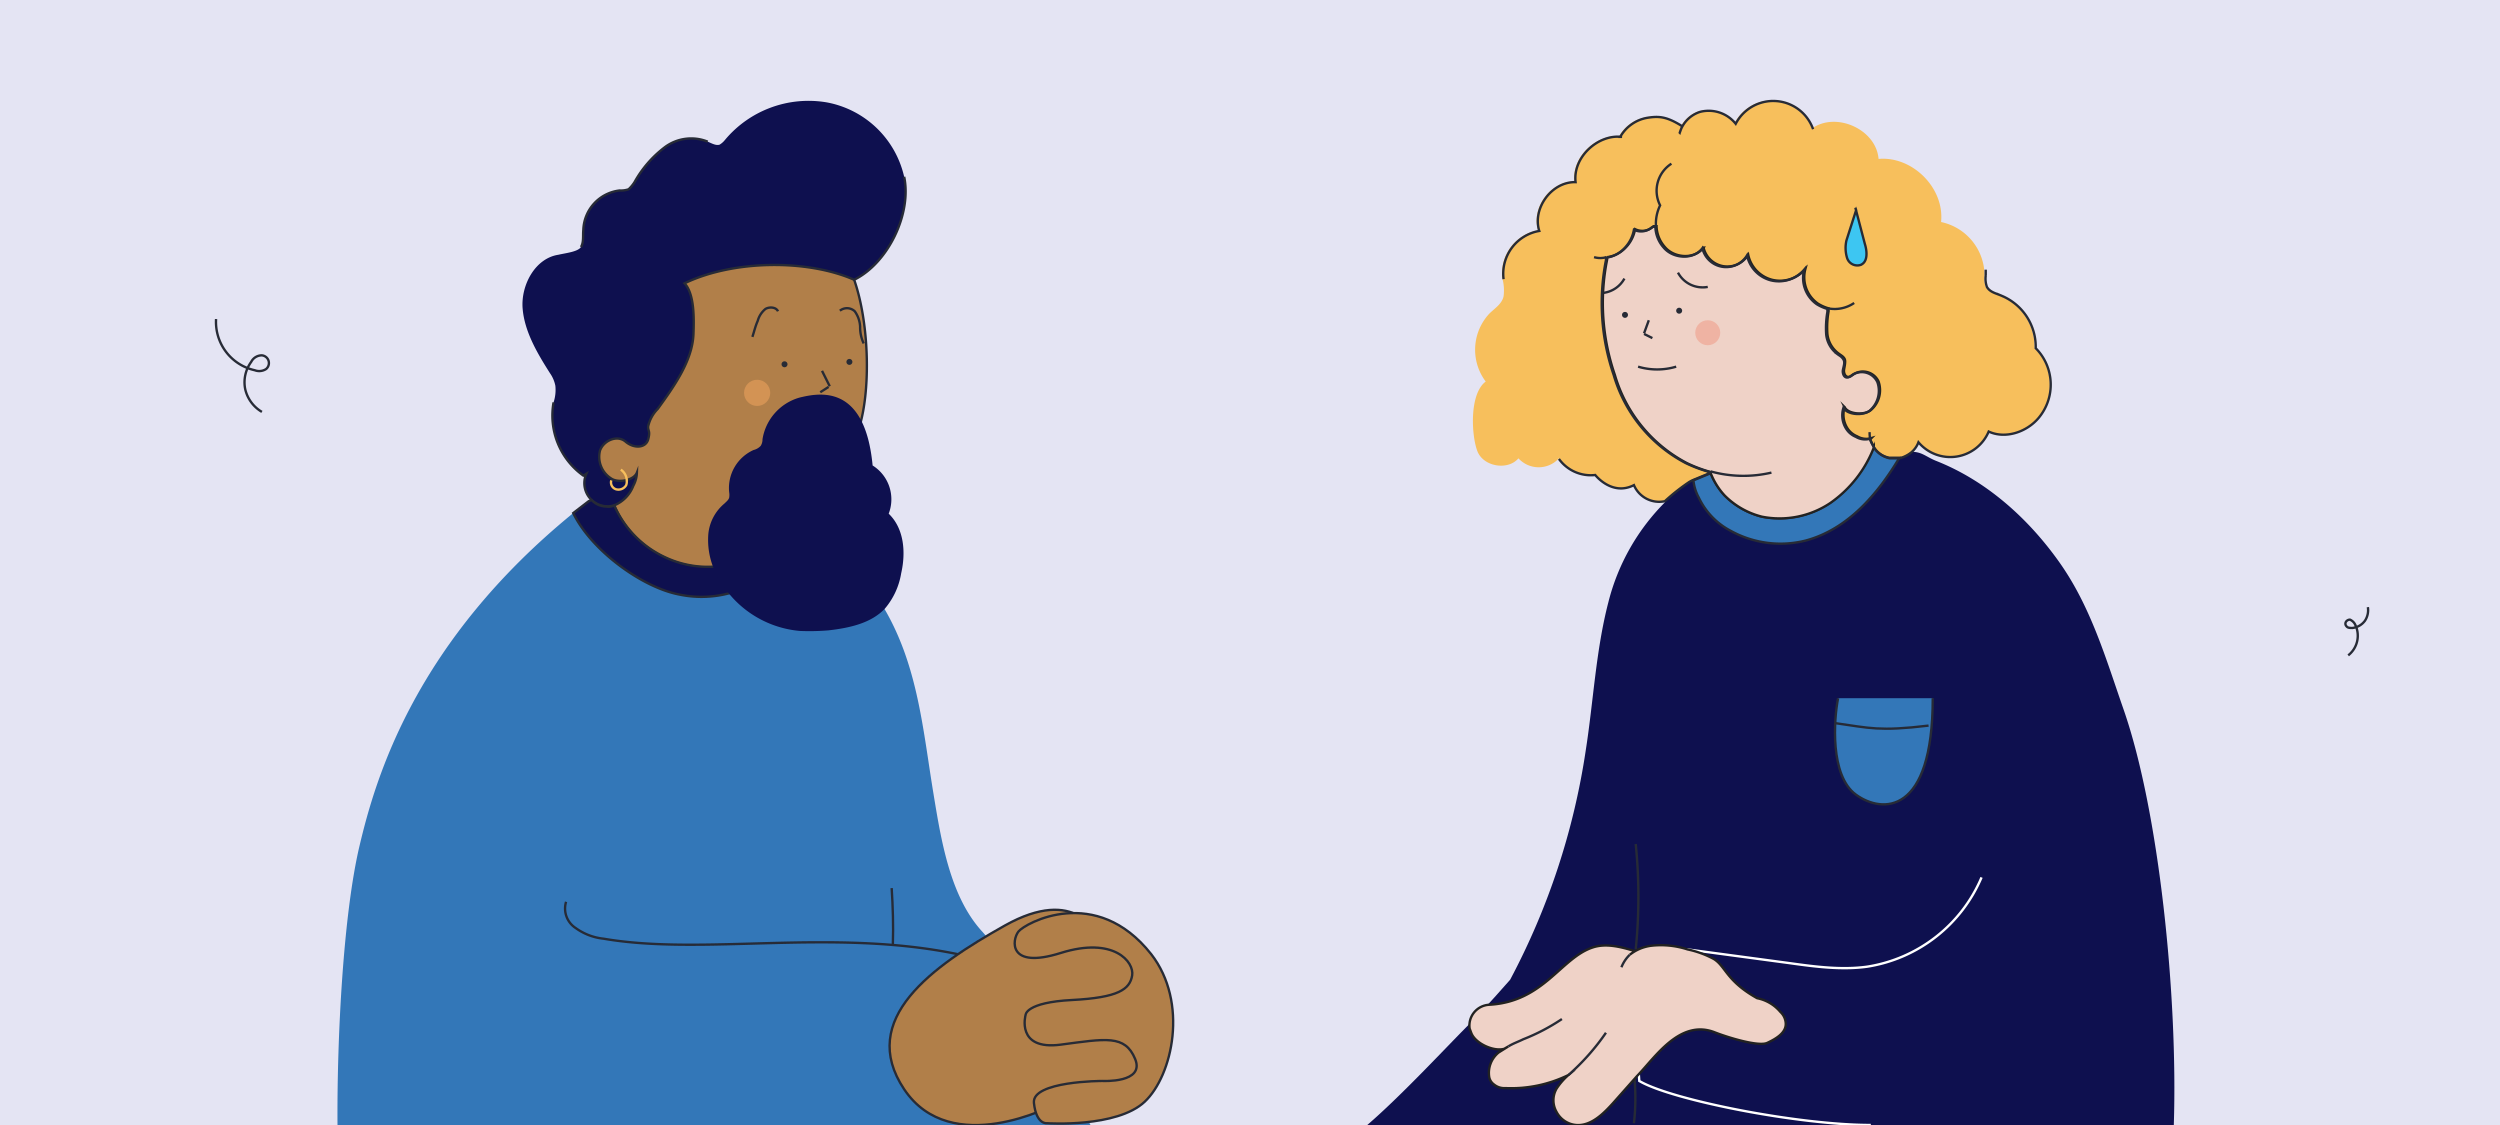 <svg id="Capa_1" data-name="Capa 1" xmlns="http://www.w3.org/2000/svg" viewBox="0 0 420 189"><defs><style>.cls-1{fill:#e4e4f3;}.cls-2{fill:#46c8a0;}.cls-15,.cls-17,.cls-2,.cls-4,.cls-5,.cls-7,.cls-9{stroke:#272b36;}.cls-10,.cls-13,.cls-15,.cls-16,.cls-17,.cls-2,.cls-4,.cls-5,.cls-7,.cls-9{stroke-miterlimit:10;stroke-width:0.4px;}.cls-3,.cls-9{fill:#3377b8;}.cls-16,.cls-4{fill:none;}.cls-5{fill:#b17f49;}.cls-6,.cls-7{fill:#f7bf5c;}.cls-13,.cls-15,.cls-8{fill:#0e104f;}.cls-10{fill:#efd2c7;stroke:#222221;}.cls-11{fill:#272b36;}.cls-12{fill:#efb3a3;}.cls-13{stroke:#fff;}.cls-14{fill:#d39354;}.cls-16{stroke:#f7bf5c;}.cls-17{fill:#3dc6f2;}</style></defs><rect class="cls-1" width="420" height="189"/><path class="cls-2" d="M101.9,85.1A3.4,3.4,0,0,1,99.4,84l2.6-.9,4.4-1.5,4.7-1.6,12.8,4.1,4.5,3.3.9.7h.2v.4c.1,3-2.9,5.2-5.7,6a16.8,16.8,0,0,1-12.1-.9,17.2,17.2,0,0,1-8.5-8.7h0A2,2,0,0,1,101.9,85.1Z"/><path class="cls-3" d="M183.2,189H56.7c-.1-15,1-35.5,3.7-46.9s9.3-34.2,35.9-55.9c3,6.2,11.5,12.5,17.9,13.7a18.2,18.2,0,0,0,11.7-1.5,19.1,19.1,0,0,0,8.5-8.6,21.2,21.2,0,0,1,3.1,1.4c7.1,3.7,11.8,10.9,14.5,18.5s3.5,15.6,4.8,23.5,2.8,17.5,8.3,23.4l.6.7,6.6,11.9h0l2.9,5.2,3.7,6.6,1.5,2.8,2,3.7Z"/><path class="cls-4" d="M95.1,151.5a3.9,3.9,0,0,0,1.6,4.4,9.7,9.7,0,0,0,4.7,1.8c16.8,2.9,38.3-1.8,59.5,2.6"/><path class="cls-4" d="M149.8,149.2c.2,3.1.3,6.3.2,9.4"/><path class="cls-5" d="M145,69.1c-1.2,6.5-4.7,12.7-10.3,16.4a19.2,19.2,0,0,1-5.2,2.5v.6c.1,3-2.9,5.2-5.7,6a16.8,16.8,0,0,1-12.1-.9,17.2,17.2,0,0,1-8.5-8.7h0L102,83.1l-1.3-1.8-2.9-6.2,2.2-4.6L99.3,57l9.2-13.1,14.3-5.1L140,42.6l3.5,4.4C145.7,53.3,146.2,62.6,145,69.1Z"/><path class="cls-5" d="M184.3,157.1s-3.4-8.4-15.5-1.6S144,171.2,151.9,183s25.2,2.6,25.2,2.6l13.8-3,3.5-10.8-2.6-10.4Z"/><path class="cls-5" d="M175.9,188.7s11.7.8,16.4-3.6,7.4-16.7,1.1-24.8c-9.3-11.8-21.2-5.2-22.3-3.8s-1.8,6.4,7.1,3.6,12.4,1.5,12,3.8-2.3,3.7-10.1,4.1-7.8,2.5-7.8,2.5-1.7,6,5.9,5,10.8-1.7,12.5,2.4-5.5,3.7-5.5,3.7-11.9,0-11.5,3.7S175.9,188.7,175.9,188.7Z"/><path class="cls-6" d="M342.5,70.1c-2,2.4-5.6,3.6-8.4,2.3a7,7,0,0,1-11.8,1.8,4.1,4.1,0,0,1-1.2,1.7,5.4,5.4,0,0,1-2,1h-1.6a4,4,0,0,1-2.7-1.9,6.7,6.7,0,0,1-.6-1.2v-.2h0a3,3,0,0,1-2.4-.3,3.5,3.5,0,0,1-1.6-1.3,4.2,4.2,0,0,1-.5-3.6c.6,1.2,3.3,1.4,4.4.5a4.4,4.4,0,0,0,1.3-4.8,2.9,2.9,0,0,0-4.5-1c-1,.7-1.4-.4-1.3-1s.4-1.3.1-1.8-.6-.6-1-.9a4.7,4.7,0,0,1-1.9-3.3,15.9,15.9,0,0,1,.2-3.8v-.5a7.1,7.1,0,0,1-1.8-.8,5.4,5.4,0,0,1-2.1-5.8,5.6,5.6,0,0,1-5.6,1.8,5.5,5.5,0,0,1-4-4.2,4.1,4.1,0,0,1-7.5-1.2c-1.5,2-4.9,1.8-6.5-.1a5.5,5.5,0,0,1-1.4-3.5h-.5a2.7,2.7,0,0,1-3.1.5,6,6,0,0,1-2.4,3.8,5,5,0,0,1-2.3.9v.4a37.2,37.2,0,0,0,1.3,19.3,24.4,24.4,0,0,0,12.1,14.8,23.7,23.7,0,0,0,4,1.5h0v.2l-2.9,1.2-.4.2a33.9,33.9,0,0,0-4.2,3.3,4.6,4.6,0,0,1-5.2-2.7c-3.7,1.9-6.5-1.7-6.5-1.7a6.6,6.6,0,0,1-6.1-2.7,4.6,4.6,0,0,1-6.8,0c-1.8,2.1-5.9,1.4-6.9-1.2s-1.4-9.6,1.4-11.7a8.9,8.9,0,0,1,.6-11.4c.9-.9,2.1-1.6,2.4-2.9a7.6,7.6,0,0,0-.2-3,7.3,7.3,0,0,1,6-8.1c-1.2-3.8,2.1-8.3,6.1-8.2-.5-4.2,3.8-8.1,7.8-7.6h-.3a6.5,6.5,0,0,1,4.5-3.2c1.9-.3,3.2-.3,5.9,1.4l-.4,1.1a5.2,5.2,0,0,1,3.4-3.5,5.8,5.8,0,0,1,6,2,7.1,7.1,0,0,1,13,.9c4-2.9,10.8.1,11.2,5.1,5.7-.5,11.1,4.9,10.5,10.6a9.2,9.2,0,0,1,7.3,9,4.1,4.1,0,0,0,.2,1.9c.5.9,1.6,1.1,2.5,1.5a9.3,9.3,0,0,1,5.7,8.8h0A8.7,8.7,0,0,1,342.5,70.1Z"/><path class="cls-7" d="M284.5,80.7a7.5,7.5,0,0,0,.9,2.9l-5.4.6h-.1a33.9,33.9,0,0,1,4.2-3.3Z"/><path class="cls-8" d="M365.2,189H229.7c5.7-4.9,13.3-13.1,16.9-16.7l.4-.5,3.3-3.4,1-1.1,2.4-2.7a119.5,119.5,0,0,0,12.7-38.5c1.3-8.3,1.7-16.8,3.8-24.9a36.3,36.3,0,0,1,9.7-17,33.9,33.9,0,0,1,4.2-3.3l.4-.2a7.5,7.5,0,0,0,.9,2.9,12.2,12.2,0,0,0,5.4,5.6,17.3,17.3,0,0,0,12.6,1.6c7-1.9,12-7.7,15.7-13.9a5.4,5.4,0,0,0,2-1c1.8,0,2.4.8,4.1,1.5,8.4,3.3,15.5,9.6,20.8,17.1s7.8,16.2,10.8,24.8C362.7,136.3,365.9,167.2,365.2,189Z"/><path class="cls-9" d="M319.1,76.9c-3.7,6.2-8.7,12-15.7,13.9a17.3,17.3,0,0,1-12.6-1.6,12.2,12.2,0,0,1-5.4-5.6,7.5,7.5,0,0,1-.9-2.9l2.9-1.2a12,12,0,0,0,2.3,3.7,13.4,13.4,0,0,0,6.3,3.6,15.3,15.3,0,0,0,11.4-2.3,20.3,20.3,0,0,0,7.3-9.3V75a4,4,0,0,0,2.7,1.9Z"/><path class="cls-10" d="M314.2,73.8a6.7,6.7,0,0,0,.6,1.2v.2a20.3,20.3,0,0,1-7.3,9.3A15.3,15.3,0,0,1,296,86.8a13.4,13.4,0,0,1-6.3-3.6,12,12,0,0,1-2.3-3.7v-.2h0a23.7,23.7,0,0,1-4-1.5,24.4,24.4,0,0,1-12.1-14.8A37.2,37.2,0,0,1,270,43.6v-.4a5,5,0,0,0,2.3-.9,6,6,0,0,0,2.4-3.8,2.7,2.7,0,0,0,3.1-.5h.5a5.5,5.5,0,0,0,1.4,3.5c1.6,1.9,5,2.1,6.5.1a4.1,4.1,0,0,0,7.5,1.2,5.5,5.5,0,0,0,4,4.2,5.6,5.6,0,0,0,5.6-1.8,5.4,5.4,0,0,0,2.1,5.8,7.1,7.1,0,0,0,1.8.8v.5a15.9,15.9,0,0,0-.2,3.8,4.7,4.7,0,0,0,1.9,3.3c.4.3.8.5,1,.9s0,1.2-.1,1.8.3,1.7,1.3,1a2.9,2.9,0,0,1,4.5,1,4.4,4.4,0,0,1-1.3,4.8c-1.1.9-3.8.7-4.4-.5a4.2,4.2,0,0,0,.5,3.6,3.5,3.5,0,0,0,1.6,1.3,3,3,0,0,0,2.4.3h0Z"/><path class="cls-4" d="M277,53.8l-.8,2.2"/><path class="cls-4" d="M276.2,56.1l1.4.7"/><path class="cls-11" d="M273,53.4a.5.5,0,0,0,0-1,.5.5,0,0,0,0,1Z"/><path class="cls-11" d="M282.1,52.7a.5.5,0,0,0,0-1,.5.5,0,1,0,0,1Z"/><path class="cls-4" d="M307.1,51.8a5.8,5.8,0,0,0,4.4-.9"/><path class="cls-4" d="M280.8,27.5a5.4,5.4,0,0,0-1.9,7,7.1,7.1,0,0,0-.7,3.5"/><path class="cls-4" d="M267.8,43.2a3.7,3.7,0,0,0,2.1,0"/><path class="cls-4" d="M314.2,73.8a4.9,4.9,0,0,1-.1-1.2"/><circle class="cls-12" cx="286.9" cy="55.9" r="2.1"/><path class="cls-9" d="M308.8,117.3c-.7,3.5-1.4,13,3,16.2s12.9,3.5,12.9-16.2"/><path class="cls-4" d="M308.4,121.5c5.7.8,7.3,1.4,15.6.4"/><path class="cls-4" d="M274.8,141.8a87.3,87.3,0,0,1,0,17.7"/><path class="cls-4" d="M274.6,181.3a36.7,36.7,0,0,1-.1,7.4"/><path class="cls-13" d="M332.9,147.4a25.1,25.1,0,0,1-19.2,15c-4.3.6-8.8,0-13.1-.6l-17.1-2.3-2.1,4.5-6.7,7.4.7,10.2c5.4,3.2,26.7,7.4,38.9,7.4"/><path class="cls-10" d="M273.8,160.4a7.3,7.3,0,0,1,3.5-1.5,14.5,14.5,0,0,1,6.2.6,16.5,16.5,0,0,1,4.4,1.6c2,1.2,2.1,3.7,7.3,6.6a6.8,6.8,0,0,1,3.9,2.3,2.8,2.8,0,0,1,.9,1.9c.1,1.6-1.6,2.6-3.1,3.3s-6.9-1-8.9-1.8c-5.8-2.2-9.9,4.2-13,7.4l-3.9,4.4c-1.7,1.9-3.8,4-6.3,3.8a4.1,4.1,0,0,1-3.3-2.2,3.9,3.9,0,0,1,0-3.9,11,11,0,0,1,2-2.3,21.9,21.9,0,0,1-10.6,2.2,2.7,2.7,0,0,1-1.9-.6,2,2,0,0,1-.8-1.2,4.4,4.4,0,0,1,1.6-4.2l1.6-1-.7.4c-1.8.5-4.8-.9-5.5-2.6l-.3-.8a3.5,3.5,0,0,1,3.3-4c9.1-.5,12-7.8,17.3-9.6,2.3-.8,4.9-.1,7.2.6"/><path class="cls-4" d="M272.4,162.5a6,6,0,0,1,1.4-2.1"/><path class="cls-4" d="M262.4,171.2a33.6,33.6,0,0,1-6.5,3.4c-.8.4-1.7.7-2.5,1.2"/><path class="cls-4" d="M269.8,173.5a38.6,38.6,0,0,1-6.3,7.1"/><path class="cls-4" d="M287.4,79.2a20.7,20.7,0,0,0,10.2.2"/><path class="cls-8" d="M103.2,84.9a5.8,5.8,0,0,0,3.2-3.3,4.9,4.9,0,0,0,.6-2.2c-.5,1.3-3.1,1.8-4.3,1a4.3,4.3,0,0,1-1.9-4.7c.6-1.7,2.9-2.7,4.3-1.5s3.4,1.1,3.8-.4-.1-1.4,0-2.2a6,6,0,0,1,1.6-2.9c2.6-3.6,5.8-8,6-12.5.1-2.6.2-6.8-1.5-8.6,8.1-3.9,20.5-4.1,28.5-.6,5.7-2.8,9.7-11.1,8.4-17.3a16.4,16.4,0,0,0-13-12.5,18.3,18.3,0,0,0-17.1,6.3,3.4,3.4,0,0,1-.9.8c-.6.2-1.3-.2-2-.5a7.4,7.4,0,0,0-7.3,1,18.8,18.8,0,0,0-5,5.8,5.8,5.8,0,0,1-1,1.2,3.9,3.9,0,0,1-1.5.2A6.9,6.9,0,0,0,98,38.6c-.1,1,.1,2.1-.4,2.9s-2.5,1-3.8,1.3c-3.9.6-6.3,5.1-6,9s2.5,7.6,4.6,10.9a5.6,5.6,0,0,1,.9,2.1,6.7,6.7,0,0,1-.3,2.8,12.4,12.4,0,0,0,5,12.3l.5-.3a3.9,3.9,0,0,0,4.7,5.3Z"/><path class="cls-4" d="M138.1,62.3l1.3,2.6"/><path class="cls-4" d="M139.2,65l-1.4.9"/><path class="cls-11" d="M142.7,61.3a.5.5,0,0,0,0-1,.5.5,0,1,0,0,1Z"/><path class="cls-11" d="M131.8,61.7a.5.5,0,0,0,0-1,.5.5,0,0,0,0,1Z"/><circle class="cls-14" cx="127.2" cy="66" r="2.2"/><path class="cls-4" d="M129.5,88a21.8,21.8,0,0,1-9.5,1"/><path class="cls-4" d="M93,67.6a12.4,12.4,0,0,0,5,12.3l.5-.3a3.9,3.9,0,0,0,4.7,5.3,5.8,5.8,0,0,0,3.2-3.3,4.9,4.9,0,0,0,.6-2.2c-.5,1.3-3.1,1.8-4.3,1a4.3,4.3,0,0,1-1.9-4.7c.6-1.7,2.9-2.7,4.3-1.5s3.4,1.1,3.8-.4-.1-1.4,0-2.2a6,6,0,0,1,1.6-2.9c2.6-3.6,5.8-8,6-12.5.1-2.6.2-6.8-1.5-8.6,8.1-3.9,20.5-4.1,28.5-.6,5.7-2.8,9.7-11.1,8.4-17.3"/><path class="cls-4" d="M118.9,23.8a7.4,7.4,0,0,0-7.3,1,18.8,18.8,0,0,0-5,5.8,5.8,5.8,0,0,1-1,1.2,3.9,3.9,0,0,1-1.5.2A6.9,6.9,0,0,0,98,38.6c-.1,1,.1,2.1-.4,2.9"/><path class="cls-15" d="M134.4,89.8a19.1,19.1,0,0,1-8.5,8.6,18.2,18.2,0,0,1-11.7,1.5c-6.4-1.2-14.9-7.5-17.9-13.7l2.6-2,.5-.2a3.4,3.4,0,0,0,2.5,1.1,2,2,0,0,0,1.3-.2h0a17.2,17.2,0,0,0,8.5,8.7,16.8,16.8,0,0,0,12.1.9c2.8-.8,5.8-3,5.7-6v-.4l.6.5A30.1,30.1,0,0,1,134.4,89.8Z"/><path class="cls-4" d="M333.6,45.3v1a4.1,4.1,0,0,0,.2,1.9c.5.9,1.6,1.1,2.5,1.5a9.3,9.3,0,0,1,5.7,8.8h0a8.7,8.7,0,0,1,.5,11.7c-2,2.4-5.6,3.6-8.4,2.3a7,7,0,0,1-11.8,1.8,4.1,4.1,0,0,1-1.2,1.7,5.4,5.4,0,0,1-2,1h-1.6a4,4,0,0,1-2.7-1.9,6.7,6.7,0,0,1-.6-1.2v-.2h0a3,3,0,0,1-2.4-.3,3.5,3.5,0,0,1-1.6-1.3,4.2,4.2,0,0,1-.5-3.6c.6,1.2,3.3,1.4,4.4.5a4.4,4.4,0,0,0,1.3-4.8,2.9,2.9,0,0,0-4.5-1c-1,.7-1.4-.4-1.3-1s.4-1.3.1-1.8-.6-.6-1-.9a4.7,4.7,0,0,1-1.9-3.3,15.9,15.9,0,0,1,.2-3.8v-.5a7.1,7.1,0,0,1-1.8-.8,5.4,5.4,0,0,1-2.1-5.8,5.6,5.6,0,0,1-5.6,1.8,5.5,5.5,0,0,1-4-4.2,4.1,4.1,0,0,1-7.5-1.2c-1.5,2-4.9,1.8-6.5-.1a5.5,5.5,0,0,1-1.4-3.5h-.5a2.7,2.7,0,0,1-3.1.5,6,6,0,0,1-2.4,3.8,5,5,0,0,1-2.3.9v.4a37.2,37.2,0,0,0,1.3,19.3,24.4,24.4,0,0,0,12.1,14.8,23.7,23.7,0,0,0,4,1.5h0v.2l-2.9,1.2-.4.2a33.9,33.9,0,0,0-4.2,3.3,4.6,4.6,0,0,1-5.2-2.7c-3.7,1.9-6.5-1.7-6.5-1.7a6.6,6.6,0,0,1-6.1-2.7"/><path class="cls-4" d="M252.6,46.9a7.3,7.3,0,0,1,6-8.1c-1.2-3.8,2.1-8.3,6.1-8.2-.5-4.2,3.8-8.1,7.8-7.6h-.3a6.5,6.5,0,0,1,4.5-3.2c1.9-.3,3.2-.3,5.9,1.4l-.4,1.1a5.2,5.2,0,0,1,3.4-3.5,5.8,5.8,0,0,1,6,2,7.1,7.1,0,0,1,13,.9"/><path class="cls-8" d="M146.6,78.2a6.7,6.7,0,0,1,2.7,8.1c2.6,2.5,2.9,6.5,2.1,10a12.2,12.2,0,0,1-2.7,5.9c-2.3,2.5-6,3.3-9.5,3.7a38.5,38.5,0,0,1-4.8.1,17.4,17.4,0,0,1-14.5-10.5,12.7,12.7,0,0,1-.9-5.8,7.6,7.6,0,0,1,2.7-5.1c.3-.3.7-.6.8-1a2.7,2.7,0,0,0,0-.9,7,7,0,0,1,4.1-7.1,2.4,2.4,0,0,0,1.2-.7,2,2,0,0,0,.3-1.1,8.7,8.7,0,0,1,6.2-7C137.6,66,145.3,64.4,146.6,78.2Z"/><path class="cls-16" d="M104.3,78.9a2.3,2.3,0,0,1,1,1.9,1.7,1.7,0,0,1-.1.7,1.5,1.5,0,0,1-1.7.7,1.2,1.2,0,0,1-.8-1.5"/><path class="cls-4" d="M275.2,61.6a11.2,11.2,0,0,0,6.4,0"/><path class="cls-4" d="M44,69.2a6,6,0,0,1-2.8-3.8,5.8,5.8,0,0,1,1-4.6A2,2,0,0,1,44,59.7a1.3,1.3,0,0,1,.7,2.3,2.1,2.1,0,0,1-1.9.2,8.3,8.3,0,0,1-6.5-8.6"/><path class="cls-4" d="M397.8,102a3.2,3.2,0,0,1-.5,2.3,3,3,0,0,1-2.1,1.2c-.4,0-.8,0-1-.3a.6.6,0,0,1-.1-.7.8.8,0,0,1,.7-.4,1.8,1.8,0,0,1,.8.7,4.2,4.2,0,0,1-1.1,5.3"/><path class="cls-4" d="M281.9,45.8a4.7,4.7,0,0,0,5,2.4"/><path class="cls-4" d="M126.4,56.6c.3-.9.5-1.8.9-2.7a3.9,3.9,0,0,1,1.3-2c.7-.4,1.8-.3,2.1.4"/><path class="cls-4" d="M141.1,52.2a1.9,1.9,0,0,1,2.5.1,4.8,4.8,0,0,1,.9,2.6,6.4,6.4,0,0,0,.6,2.8"/><path class="cls-4" d="M272.9,46.8a4.7,4.7,0,0,1-3.5,2.4"/><path class="cls-17" d="M311.8,35.4c.1.4.1,0-.1-.5l1.6,6.1c.4,1.3.5,3-.7,3.5a1.8,1.8,0,0,1-2.3-1.2,5.7,5.7,0,0,1-.1-2.9Z"/></svg>
